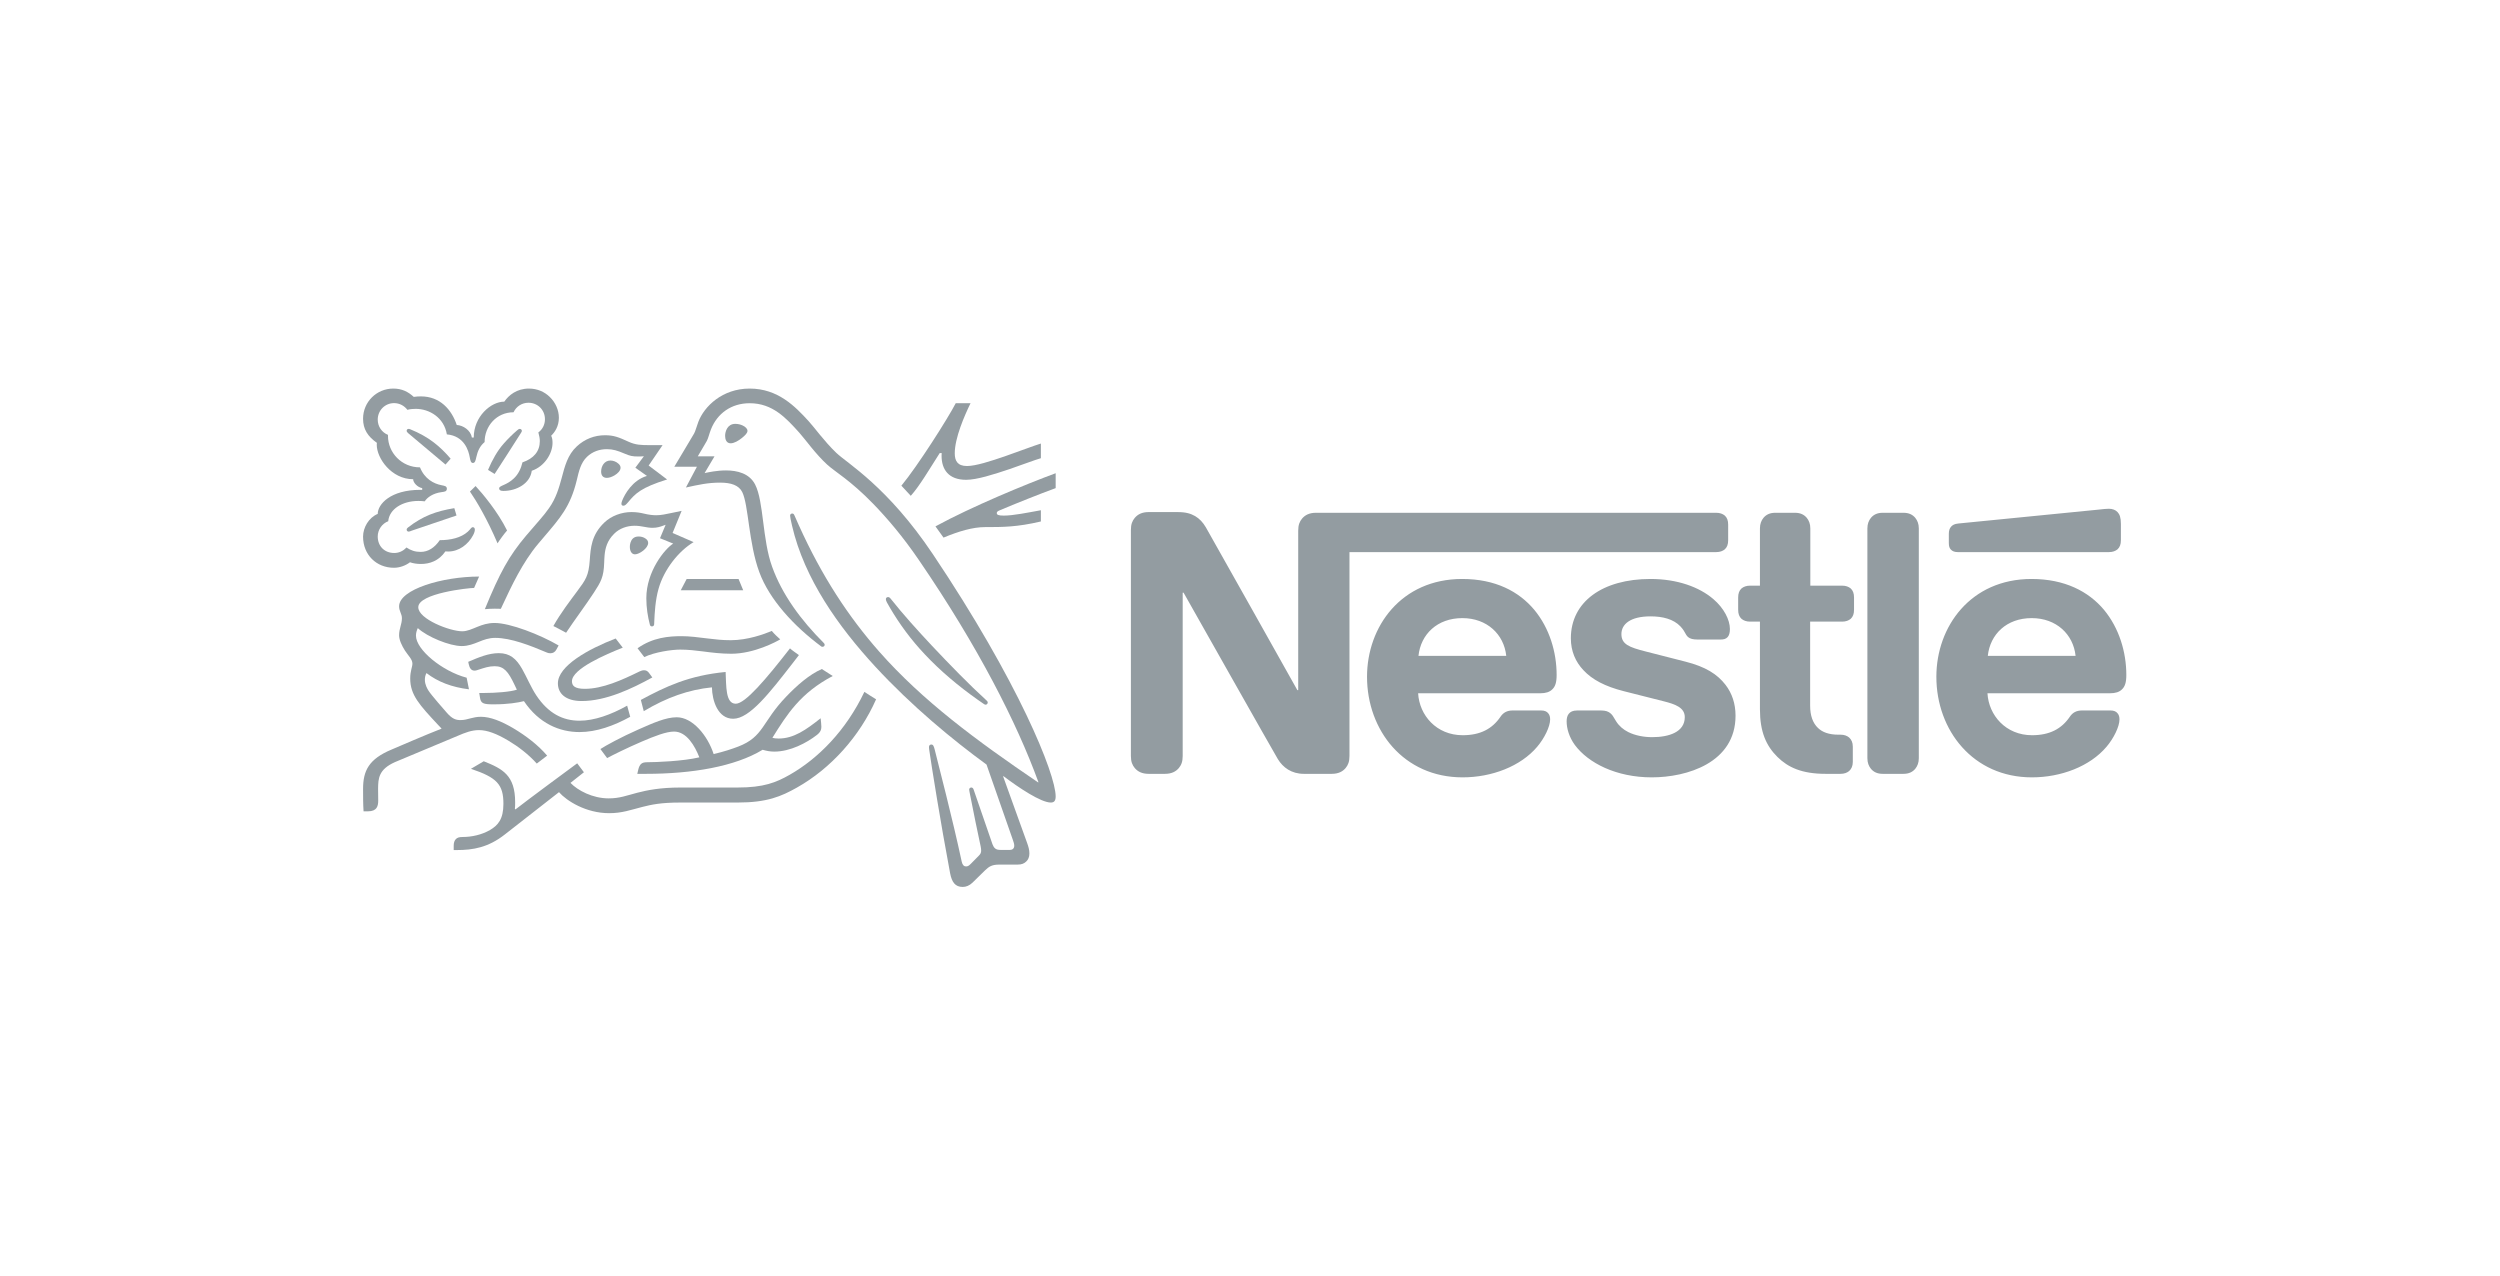<?xml version="1.0" encoding="UTF-8"?> <svg xmlns="http://www.w3.org/2000/svg" width="196" height="100" viewBox="0 0 196 100" fill="none"><g clip-path="url(#clip0_27_122)"><mask id="mask0_27_122" style="mask-type:luminance" maskUnits="userSpaceOnUse" x="-387" y="2" width="585" height="720"><path d="M-386.255 721.664H197.117V2.816H-386.255V721.664Z" fill="white"></path></mask><g mask="url(#mask0_27_122)"><path d="M102.082 40.657C101.889 40.891 101.78 41.152 101.78 41.606V54.104H101.711C101.711 54.104 94.871 41.909 94.54 41.345C94.306 40.945 94.044 40.67 93.7 40.463C93.356 40.271 92.998 40.147 92.31 40.147H90.053C89.53 40.147 89.2 40.326 88.966 40.602C88.773 40.835 88.662 41.097 88.662 41.551V59.265C88.662 59.72 88.773 59.981 88.966 60.215C89.2 60.49 89.53 60.669 90.053 60.669H91.333C91.856 60.669 92.186 60.49 92.421 60.215C92.613 59.981 92.723 59.72 92.723 59.265V46.465H92.792C92.792 46.465 99.894 59.045 100.183 59.513C100.582 60.173 101.256 60.669 102.22 60.669H104.409C104.931 60.669 105.262 60.49 105.496 60.215C105.688 59.981 105.799 59.72 105.799 59.265V43.285H134.551C134.841 43.285 135.06 43.203 135.226 43.066C135.405 42.9 135.488 42.679 135.488 42.35V41.138C135.488 40.808 135.405 40.587 135.226 40.422C135.06 40.285 134.841 40.202 134.551 40.202H103.17C102.647 40.202 102.317 40.382 102.082 40.657ZM114.635 45.391C109.859 45.391 107.175 49.122 107.175 53.058C107.175 57.256 110.052 60.945 114.663 60.945C116.962 60.945 119.219 60.078 120.512 58.55C121.077 57.889 121.531 56.967 121.531 56.403C121.531 56.21 121.489 56.045 121.38 55.921C121.27 55.783 121.104 55.7 120.815 55.7H118.599C118.158 55.7 117.856 55.865 117.636 56.196C116.989 57.146 116.053 57.641 114.676 57.641C112.611 57.641 111.277 56.072 111.181 54.352H120.761C121.187 54.352 121.489 54.255 121.696 54.049C121.93 53.829 122.04 53.512 122.04 52.92C122.04 51.117 121.476 49.245 120.292 47.814C119.081 46.368 117.237 45.391 114.635 45.391ZM129.403 45.391C125.633 45.391 123.155 47.181 123.155 50.043C123.155 51.062 123.527 51.888 124.132 52.534C124.835 53.292 125.839 53.815 127.298 54.187L130.45 54.984C131.317 55.205 132.087 55.466 132.087 56.223C132.087 57.394 130.849 57.793 129.528 57.793C128.88 57.793 128.206 57.669 127.655 57.394C127.27 57.201 126.94 56.925 126.706 56.554C126.5 56.237 126.431 56.003 126.114 55.824C125.921 55.714 125.687 55.7 125.371 55.7H123.664C123.293 55.7 123.114 55.811 122.99 55.962C122.866 56.113 122.824 56.334 122.824 56.554C122.824 57.104 123.018 57.793 123.472 58.412C124.518 59.816 126.706 60.945 129.5 60.945C132.253 60.945 136.066 59.802 136.066 56.113C136.066 55.164 135.79 54.352 135.281 53.691C134.634 52.851 133.712 52.273 132.143 51.874L129.019 51.075C127.725 50.746 127.119 50.511 127.119 49.713C127.119 48.942 127.808 48.323 129.403 48.323C130.34 48.323 131.193 48.53 131.744 49.108C132.198 49.59 132.116 49.838 132.474 50.03C132.693 50.14 132.941 50.14 133.327 50.14H134.882C135.13 50.14 135.309 50.099 135.446 49.947C135.557 49.823 135.625 49.631 135.625 49.314C135.625 48.598 135.157 47.676 134.332 46.974C133.231 46.024 131.496 45.391 129.403 45.391ZM137.979 45.915H137.208C136.919 45.915 136.699 45.997 136.534 46.134C136.355 46.3 136.272 46.52 136.272 46.85V47.8C136.272 48.131 136.355 48.35 136.534 48.516C136.699 48.654 136.919 48.736 137.208 48.736H137.979V55.604C137.979 57.365 138.46 58.467 139.355 59.348C140.181 60.16 141.255 60.669 143.127 60.669H144.296C144.586 60.669 144.805 60.587 144.971 60.45C145.149 60.284 145.26 60.063 145.26 59.734V58.536C145.26 58.205 145.149 57.986 144.971 57.82C144.805 57.682 144.586 57.599 144.296 57.599H144.131C143.388 57.599 142.879 57.407 142.535 57.077C142.122 56.691 141.915 56.099 141.915 55.329V48.736H144.421C144.71 48.736 144.93 48.654 145.095 48.516C145.273 48.35 145.356 48.131 145.356 47.8V46.85C145.356 46.52 145.273 46.3 145.095 46.134C144.93 45.997 144.71 45.915 144.421 45.915H141.929V41.427C141.929 41.069 141.819 40.808 141.654 40.602C141.447 40.354 141.158 40.202 140.732 40.202H139.176C138.749 40.202 138.46 40.354 138.254 40.602C138.089 40.808 137.979 41.069 137.979 41.427V45.915ZM146.403 59.444C146.403 59.802 146.512 60.063 146.678 60.27C146.884 60.518 147.173 60.669 147.6 60.669H149.237C149.664 60.669 149.953 60.518 150.16 60.27C150.325 60.063 150.435 59.802 150.435 59.444V41.428C150.435 41.07 150.325 40.809 150.16 40.602C149.953 40.354 149.664 40.202 149.237 40.202H147.6C147.173 40.202 146.884 40.354 146.678 40.602C146.512 40.809 146.403 41.07 146.403 41.428V59.444ZM111.208 51.42C111.386 49.726 112.681 48.46 114.649 48.46C116.576 48.46 117.911 49.726 118.09 51.42H111.208ZM165.341 43.285C165.63 43.285 165.85 43.203 166.015 43.066C166.195 42.9 166.278 42.679 166.278 42.35V41.069C166.278 40.574 166.181 40.326 166.015 40.147C165.864 39.982 165.616 39.886 165.341 39.886C165.121 39.886 164.901 39.913 164.53 39.954L153.545 41.042C153.229 41.069 153.078 41.166 152.968 41.289C152.844 41.427 152.788 41.606 152.788 41.854V42.569C152.788 42.845 152.844 42.969 152.941 43.079C153.064 43.217 153.243 43.285 153.491 43.285H165.341ZM159.272 45.391C154.495 45.391 151.811 49.122 151.811 53.058C151.811 57.256 154.688 60.945 159.299 60.945C161.598 60.945 163.855 60.078 165.148 58.55C165.713 57.889 166.167 56.967 166.167 56.403C166.167 56.21 166.126 56.045 166.015 55.921C165.906 55.783 165.74 55.7 165.452 55.7H163.236C162.795 55.7 162.492 55.865 162.272 56.196C161.625 57.146 160.689 57.641 159.313 57.641C157.248 57.641 155.913 56.072 155.817 54.352H165.424C165.85 54.352 166.154 54.255 166.36 54.049C166.594 53.829 166.704 53.512 166.704 52.92C166.704 51.117 166.139 49.245 164.956 47.814C163.745 46.368 161.873 45.391 159.272 45.391ZM155.844 51.42C156.024 49.726 157.317 48.46 159.285 48.46C161.213 48.46 162.547 49.726 162.726 51.42H155.844Z" fill="#939CA1"></path><path d="M73.139 43.45C69.576 38.135 66.445 36.345 65.564 35.502C64.597 34.572 63.86 33.519 63.39 33.012C62.347 31.872 60.996 30.464 58.774 30.464C56.629 30.464 55.212 31.862 54.752 33.069C54.618 33.414 54.513 33.835 54.417 33.988C54.206 34.333 53.258 35.952 52.865 36.593H54.638L53.775 38.221C54.781 38.001 55.499 37.838 56.457 37.838C57.309 37.838 57.922 38.04 58.19 38.575C58.688 39.572 58.688 42.588 59.531 44.858C60.316 46.993 62.232 49.081 64.386 50.681C64.415 50.699 64.444 50.709 64.482 50.709C64.587 50.709 64.654 50.633 64.654 50.556C64.654 50.498 64.635 50.46 64.587 50.412C62.787 48.612 61.322 46.62 60.536 44.437C59.76 42.311 59.885 39.322 59.205 37.991C58.755 37.11 57.798 36.881 56.916 36.881C56.208 36.881 55.547 37.024 55.24 37.091L56.016 35.779H54.704C54.982 35.291 55.269 34.841 55.413 34.572C55.537 34.342 55.586 34.056 55.739 33.663C56.236 32.408 57.337 31.613 58.774 31.613C60.575 31.613 61.628 32.772 62.672 33.931C63.151 34.467 63.936 35.588 64.846 36.421C65.468 36.995 66.656 37.637 68.485 39.524C69.538 40.616 70.764 42.033 72.056 43.929C76.683 50.699 79.718 56.665 81.413 61.32L81.385 61.339C76.529 58.044 72.325 54.932 68.935 51.092C66.531 48.363 64.444 45.203 62.624 41.171C62.499 40.903 62.395 40.654 62.279 40.395C62.232 40.29 62.184 40.261 62.107 40.261C62.011 40.261 61.944 40.328 61.944 40.424C61.944 40.529 61.992 40.759 62.097 41.218C63.065 45.394 65.746 49.138 68.61 52.251C71.463 55.345 74.69 58.006 77.343 59.941L79.412 65.859C79.46 66.003 79.517 66.156 79.517 66.3C79.517 66.405 79.488 66.491 79.421 66.549C79.364 66.606 79.288 66.635 79.115 66.635H78.493C78.225 66.635 78.118 66.596 78.023 66.52C77.927 66.443 77.861 66.328 77.812 66.195C77.631 65.639 76.538 62.526 76.329 61.894C76.29 61.78 76.222 61.741 76.146 61.741C76.051 61.741 75.983 61.818 75.983 61.904C75.983 61.981 76.012 62.067 76.06 62.335C76.337 63.752 76.663 65.342 76.797 65.946C76.855 66.223 76.922 66.482 76.922 66.673C76.922 66.845 76.884 66.942 76.74 67.085L76.098 67.737C75.945 67.89 75.859 67.928 75.735 67.928C75.582 67.928 75.457 67.822 75.399 67.554C74.671 64.154 73.57 59.941 73.282 58.772C73.215 58.514 73.167 58.37 73.014 58.37C72.881 58.37 72.833 58.466 72.833 58.581C72.833 58.667 72.851 58.772 72.861 58.849C73.034 60.056 73.733 64.452 74.489 68.464C74.624 69.154 74.882 69.536 75.476 69.536C75.744 69.536 76.002 69.431 76.242 69.202C76.635 68.808 76.749 68.703 77.219 68.244C77.554 67.918 77.784 67.784 78.358 67.784H79.775C80.111 67.784 80.292 67.698 80.455 67.544C80.609 67.401 80.704 67.2 80.704 66.912C80.704 66.616 80.628 66.377 80.523 66.079C80.159 65.103 78.99 61.799 78.645 60.87L78.674 60.85C79.871 61.761 81.614 62.919 82.381 62.919C82.62 62.919 82.764 62.814 82.764 62.44C82.764 60.679 79.833 53.429 73.139 43.45Z" fill="#939CA1"></path><path d="M40.263 32.322C40.464 31.881 40.905 31.575 41.431 31.575C42.149 31.575 42.724 32.131 42.724 32.868C42.724 33.298 42.523 33.673 42.207 33.902C42.274 34.152 42.322 34.371 42.322 34.582C42.322 35.387 41.843 35.951 40.962 36.249C40.847 36.736 40.636 37.177 40.291 37.503C39.717 38.058 39.132 38.058 39.132 38.288C39.132 38.413 39.219 38.489 39.458 38.489C40.521 38.489 41.565 37.896 41.69 36.909C42.705 36.565 43.318 35.54 43.318 34.726C43.318 34.515 43.298 34.333 43.212 34.161C43.49 33.892 43.816 33.433 43.816 32.753C43.816 32.159 43.557 31.556 43.097 31.116C42.695 30.722 42.13 30.464 41.469 30.464C40.511 30.464 39.889 30.982 39.535 31.489C38.491 31.489 37.141 32.648 37.141 34.305H36.997C36.901 33.73 36.308 33.346 35.809 33.318C35.407 32.111 34.498 31.077 33.003 31.077C32.832 31.077 32.621 31.087 32.438 31.116C31.999 30.713 31.51 30.464 30.83 30.464C29.527 30.464 28.464 31.509 28.464 32.829C28.464 33.653 28.837 34.218 29.547 34.717C29.547 34.717 29.537 34.822 29.537 34.87C29.537 35.923 30.686 37.57 32.391 37.57C32.391 37.838 32.726 38.202 33.1 38.269V38.403H32.955C30.61 38.403 29.614 39.534 29.614 40.29C28.915 40.577 28.464 41.353 28.464 42.071C28.464 43.498 29.509 44.513 30.888 44.513C31.347 44.513 31.816 44.332 32.142 44.082C32.381 44.168 32.687 44.215 33.003 44.215C33.664 44.215 34.402 43.986 34.919 43.229C34.996 43.239 35.062 43.239 35.139 43.239C35.982 43.239 36.71 42.683 37.093 41.956C37.188 41.774 37.227 41.631 37.227 41.525C37.227 41.42 37.179 41.333 37.073 41.333C36.94 41.333 36.92 41.458 36.681 41.679C36.145 42.167 35.321 42.349 34.478 42.349C34.066 42.952 33.559 43.269 32.975 43.269C32.544 43.269 32.209 43.153 31.864 42.923C31.586 43.229 31.242 43.354 30.906 43.354C30.15 43.354 29.614 42.828 29.614 42.061C29.614 41.525 29.958 41.047 30.437 40.864C30.523 39.916 31.538 39.274 32.802 39.274C32.965 39.274 33.128 39.284 33.301 39.304C33.492 38.997 33.951 38.672 34.603 38.585C34.737 38.566 34.842 38.556 34.919 38.519C34.996 38.479 35.034 38.403 35.034 38.317C35.034 38.24 35.005 38.173 34.929 38.125C34.861 38.087 34.746 38.069 34.613 38.04C34.009 37.925 33.291 37.551 32.927 36.641C31.481 36.641 30.418 35.482 30.418 34.18V34.094C29.939 33.902 29.614 33.443 29.614 32.897C29.614 32.179 30.179 31.604 30.896 31.604C31.328 31.604 31.701 31.815 31.941 32.131C32.142 32.073 32.371 32.054 32.592 32.054C33.664 32.054 34.813 32.734 35.034 34.055C36.413 34.18 36.739 35.349 36.825 35.837C36.873 36.086 36.91 36.297 37.073 36.297C37.246 36.297 37.284 36.104 37.342 35.846C37.447 35.358 37.629 34.965 37.993 34.659C37.993 33.404 38.931 32.322 40.263 32.322Z" fill="#939CA1"></path><path d="M43.049 39.83C42.599 40.472 42.274 40.788 41.249 41.994C39.899 43.594 39.19 44.887 38.012 47.76C38.204 47.74 38.482 47.721 38.788 47.721C38.941 47.721 39.065 47.721 39.267 47.73L39.41 47.424C40.072 46.007 40.961 44.091 42.207 42.617L42.638 42.109C43.92 40.606 44.715 39.715 45.214 37.666C45.386 36.938 45.53 36.287 46.018 35.817C46.458 35.396 47.014 35.215 47.579 35.215C48.058 35.215 48.413 35.33 48.93 35.549C49.399 35.75 49.571 35.789 50.069 35.789C50.242 35.789 50.366 35.779 50.481 35.769L49.811 36.67L50.721 37.312C49.581 37.646 48.978 38.748 48.776 39.255C48.738 39.361 48.719 39.428 48.719 39.495C48.719 39.572 48.757 39.648 48.872 39.648C48.996 39.648 49.092 39.553 49.255 39.361C49.811 38.691 50.252 38.23 52.3 37.59L50.854 36.497L51.946 34.898H50.922C50.27 34.898 49.839 34.889 49.274 34.63C48.508 34.276 48.115 34.123 47.436 34.123C46.603 34.123 45.846 34.419 45.224 34.994C44.505 35.654 44.284 36.536 44.027 37.504C43.825 38.25 43.586 39.074 43.049 39.83Z" fill="#939CA1"></path><path d="M45.252 46.352C44.706 47.089 43.959 48.056 43.384 49.081C43.567 49.167 44.17 49.493 44.381 49.607C45.041 48.611 45.961 47.386 46.564 46.457C47.11 45.614 47.331 45.25 47.368 44.12C47.378 43.929 47.378 43.746 47.397 43.565C47.445 42.981 47.599 42.387 48.154 41.842C48.565 41.429 49.159 41.219 49.753 41.219C50.328 41.219 50.662 41.381 51.161 41.381C51.515 41.381 51.773 41.295 52.003 41.209L52.186 41.142L51.745 42.197L52.779 42.617C52.118 43.029 50.672 44.801 50.672 46.898C50.672 47.655 50.787 48.353 50.95 48.975C50.969 49.043 51.008 49.11 51.113 49.11C51.209 49.11 51.276 49.052 51.286 48.947L51.295 48.727C51.324 48.085 51.371 47.07 51.63 46.16C52.061 44.628 53.22 43.191 54.378 42.502L52.731 41.784L53.44 40.051L52.665 40.214C52.196 40.309 51.85 40.395 51.439 40.395C51.17 40.395 50.864 40.357 50.5 40.27C50.222 40.204 49.925 40.146 49.505 40.146C48.748 40.146 47.933 40.433 47.378 40.969C46.363 41.937 46.305 42.981 46.238 43.91C46.152 45.145 45.922 45.451 45.252 46.352Z" fill="#939CA1"></path><path d="M69.826 46.936C69.758 46.85 69.701 46.811 69.625 46.811C69.51 46.811 69.452 46.888 69.452 46.974C69.452 47.108 69.548 47.271 69.787 47.674C70.515 48.909 71.415 50.153 72.526 51.323C73.723 52.596 75.13 53.783 76.635 54.846L77.104 55.172C77.171 55.22 77.219 55.249 77.276 55.249C77.372 55.249 77.439 55.153 77.439 55.076C77.439 55.028 77.42 54.979 77.362 54.932C75.965 53.659 74.46 52.107 73.053 50.614C71.951 49.435 70.821 48.191 69.826 46.936Z" fill="#939CA1"></path><path d="M39.008 42.598C39.151 42.359 39.583 41.775 39.755 41.592C39.018 40.099 37.811 38.672 37.285 38.106L36.844 38.537C37.352 39.275 38.203 40.702 39.008 42.598Z" fill="#939CA1"></path><path d="M31.989 33.95C31.902 33.873 31.883 33.825 31.883 33.768C31.883 33.702 31.931 33.624 32.036 33.624C32.074 33.624 32.112 33.634 32.161 33.654C32.869 33.941 33.473 34.276 34.01 34.688C34.459 35.032 34.9 35.454 35.33 35.961L34.928 36.421C34.431 36.008 32.822 34.659 31.989 33.95Z" fill="#939CA1"></path><path d="M38.778 37.158L38.261 36.842C38.596 36.047 39.008 35.32 39.496 34.773C39.842 34.381 40.167 34.065 40.531 33.749C40.617 33.682 40.665 33.625 40.751 33.625C40.847 33.625 40.914 33.702 40.914 33.778C40.914 33.816 40.895 33.864 40.857 33.921C40.273 34.831 39.132 36.632 38.778 37.158Z" fill="#939CA1"></path><path d="M32.285 41.602C32.161 41.649 32.103 41.679 32.037 41.679C31.931 41.679 31.883 41.592 31.883 41.525C31.883 41.458 31.912 41.42 31.979 41.362C33.157 40.443 34.191 40.079 35.618 39.839L35.79 40.415L32.285 41.602Z" fill="#939CA1"></path><path d="M56.849 34.171C56.849 33.835 57.022 33.231 57.644 33.231C57.855 33.231 58.056 33.279 58.219 33.356C58.449 33.462 58.602 33.615 58.602 33.778C58.602 33.95 58.429 34.123 58.171 34.334C57.903 34.553 57.558 34.755 57.28 34.755C56.946 34.755 56.849 34.438 56.849 34.171Z" fill="#939CA1"></path><path d="M47.129 36.967C47.129 36.555 47.378 36.105 47.857 36.105C48.067 36.105 48.316 36.19 48.498 36.364C48.604 36.46 48.652 36.564 48.652 36.67C48.652 36.9 48.431 37.12 48.173 37.273C47.972 37.388 47.761 37.465 47.58 37.465C47.282 37.465 47.129 37.282 47.129 36.967Z" fill="#939CA1"></path><path d="M49.38 42.876C49.38 42.78 49.389 42.665 49.427 42.55C49.505 42.301 49.666 42.061 50.069 42.061C50.252 42.061 50.452 42.109 50.614 42.225C50.759 42.321 50.816 42.444 50.816 42.569C50.816 42.981 50.127 43.46 49.782 43.46C49.533 43.46 49.38 43.22 49.38 42.876Z" fill="#939CA1"></path><path d="M45.606 54.961C44.314 54.961 43.739 54.348 43.739 53.573C43.739 52.212 46.123 50.882 48.268 50.058L48.824 50.776C47.502 51.302 44.841 52.434 44.841 53.41C44.841 53.754 45.042 54.004 45.845 54.004C47.244 54.004 48.748 53.323 50.136 52.643C50.241 52.596 50.366 52.548 50.481 52.548C50.663 52.548 50.778 52.605 50.911 52.797L51.142 53.112C49.523 54.004 47.502 54.961 45.606 54.961Z" fill="#939CA1"></path><path d="M49.169 55.325C47.905 56.033 46.593 56.503 45.434 56.503C44.141 56.503 42.992 55.947 42.034 54.501C41.633 53.888 41.316 53.123 40.933 52.443C40.474 51.638 39.975 51.207 39.104 51.207C38.309 51.207 37.533 51.533 36.71 51.887L36.748 52.069C36.815 52.366 36.93 52.577 37.207 52.577C37.332 52.577 37.457 52.52 37.524 52.501C37.984 52.356 38.318 52.231 38.788 52.231C39.506 52.231 39.85 52.654 40.339 53.688L40.522 54.071C40.023 54.243 38.855 54.329 37.984 54.329H37.572L37.639 54.741C37.668 54.913 37.735 55.057 37.878 55.124C38.05 55.21 38.3 55.22 38.731 55.22C39.822 55.22 40.617 55.086 41.077 54.97C42.255 56.724 43.873 57.394 45.434 57.394C46.765 57.394 48.116 56.905 49.409 56.197L49.169 55.325Z" fill="#939CA1"></path><path d="M50.471 55.756L50.242 54.874C52.214 53.812 54.015 52.96 56.888 52.682C56.946 53.783 56.869 55.172 57.683 55.172C58.429 55.172 60.057 53.246 61.935 50.833C62.107 50.996 62.384 51.169 62.634 51.36L62.155 51.982C60.325 54.339 58.765 56.35 57.481 56.35C56.284 56.35 55.834 54.942 55.815 53.888C53.986 54.071 52.262 54.683 50.471 55.756Z" fill="#939CA1"></path><path d="M75.811 36.536C75.064 36.536 74.853 36.123 74.853 35.54C74.853 34.333 75.61 32.6 76.089 31.613H74.929C74.327 32.782 71.952 36.526 70.668 38.078L71.405 38.872C72.095 38.106 72.852 36.804 73.675 35.52H73.828C73.828 35.588 73.819 35.664 73.819 35.731C73.819 36.814 74.374 37.617 75.744 37.617C76.587 37.617 77.908 37.196 79.154 36.775C80.188 36.421 81.135 36.057 81.605 35.923V34.774C81.068 34.936 79.977 35.358 78.846 35.751C77.659 36.162 76.491 36.536 75.811 36.536Z" fill="#939CA1"></path><path d="M78.368 40.012C79.517 39.524 81.576 38.7 82.764 38.269V37.1C80.379 37.982 76.194 39.715 73.34 41.267C73.417 41.362 73.915 42.061 73.972 42.148C75.178 41.65 76.261 41.324 77.237 41.324C78.608 41.324 79.727 41.324 81.605 40.883V40.002C80.552 40.194 79.431 40.423 78.703 40.423C78.272 40.423 78.147 40.366 78.147 40.223C78.147 40.137 78.205 40.079 78.368 40.012Z" fill="#939CA1"></path></g><path d="M53.833 45.394L53.372 46.276H58.267L57.903 45.394H53.833Z" fill="#939CA1"></path><mask id="mask1_27_122" style="mask-type:luminance" maskUnits="userSpaceOnUse" x="-387" y="2" width="585" height="720"><path d="M-386.255 721.664H197.117V2.816H-386.255V721.664Z" fill="white"></path></mask><g mask="url(#mask1_27_122)"><path d="M36.202 50.651C36.719 50.651 37.14 50.479 37.543 50.317C37.926 50.163 38.309 50.01 38.826 50.01C40.052 50.01 41.565 50.604 42.896 51.168C42.973 51.198 43.059 51.216 43.145 51.216C43.356 51.216 43.519 51.121 43.624 50.92L43.796 50.604C42.331 49.751 39.994 48.841 38.778 48.841C38.223 48.841 37.82 48.986 37.438 49.138C37.007 49.311 36.633 49.493 36.24 49.493C35.274 49.493 32.793 48.535 32.793 47.606C32.793 46.515 36.739 46.094 37.17 46.094L37.562 45.202C34.699 45.202 31.289 46.208 31.289 47.539C31.289 47.922 31.51 48.114 31.51 48.468C31.51 48.947 31.289 49.272 31.289 49.809C31.289 50.163 31.5 50.613 31.749 51.007C32.017 51.418 32.333 51.685 32.333 52.031C32.333 52.289 32.161 52.595 32.161 53.199C32.161 54.492 32.899 55.278 34.334 56.819L34.622 57.125C33.435 57.585 31.222 58.543 30.705 58.763C28.914 59.51 28.465 60.42 28.465 61.856C28.465 62.411 28.465 63.043 28.503 63.608H28.847C29.566 63.608 29.652 63.178 29.652 62.766C29.652 62.488 29.642 62.172 29.642 61.827C29.652 61.033 29.681 60.324 30.963 59.75C31.481 59.519 34.018 58.486 35.906 57.681C36.461 57.441 36.977 57.24 37.552 57.24C38.194 57.24 38.931 57.518 39.851 58.064C40.626 58.524 41.441 59.146 42.083 59.864L42.896 59.242C42.197 58.418 41.23 57.681 40.263 57.106C39.295 56.532 38.434 56.196 37.706 56.196C37.39 56.196 37.132 56.254 36.911 56.312C36.653 56.379 36.413 56.455 36.106 56.455C35.752 56.455 35.455 56.369 35.024 55.871C34.861 55.689 33.827 54.511 33.607 54.167C33.501 54.004 33.31 53.678 33.31 53.295C33.31 53.132 33.338 52.941 33.435 52.768C34.325 53.458 35.427 53.879 36.767 54.042L36.585 53.132C34.66 52.625 32.611 50.929 32.611 49.838C32.611 49.608 32.668 49.445 32.755 49.244C33.501 49.934 35.254 50.651 36.202 50.651Z" fill="#939CA1"></path><path d="M49.983 50.824C51.19 49.972 52.434 49.876 53.44 49.876C54.044 49.876 54.752 49.962 55.499 50.058C56.102 50.135 56.648 50.192 57.299 50.192C58.611 50.192 59.933 49.713 60.507 49.464C60.67 49.666 60.948 49.934 61.169 50.125C60.891 50.297 59.129 51.254 57.328 51.254C56.534 51.254 55.777 51.16 55.125 51.073C54.551 50.997 53.928 50.929 53.325 50.929C52.664 50.929 51.333 51.121 50.51 51.514L49.983 50.824Z" fill="#939CA1"></path><path d="M67.767 54.243C66.33 57.27 64.146 59.472 61.906 60.746C60.843 61.349 59.885 61.742 57.817 61.742H53.344C51.745 61.742 50.74 61.952 49.955 62.153C49.111 62.374 48.575 62.593 47.723 62.593C46.459 62.593 45.29 61.971 44.726 61.378L45.779 60.545L45.252 59.844C44.946 60.066 41.202 62.833 40.416 63.455L40.368 63.427C40.387 63.236 40.387 63.063 40.387 62.891C40.387 60.784 39.41 60.276 37.926 59.683L36.921 60.276C38.96 60.956 39.468 61.502 39.468 63.024C39.468 64.232 39.036 64.71 38.414 65.074C37.772 65.448 36.977 65.62 36.279 65.62C35.982 65.62 35.848 65.677 35.743 65.782C35.627 65.898 35.57 66.07 35.57 66.309V66.645H35.81C37.093 66.645 38.281 66.444 39.583 65.419L43.825 62.105C44.428 62.795 45.952 63.753 47.751 63.753C48.767 63.753 49.418 63.503 50.356 63.264C51.084 63.082 51.793 62.919 53.344 62.919H57.836C60.134 62.919 61.245 62.44 62.47 61.751C65.133 60.257 67.403 57.729 68.686 54.826C68.351 54.617 68.035 54.424 67.767 54.243Z" fill="#939CA1"></path><path d="M60.556 57.844C61.714 55.986 62.748 54.338 65.286 52.998C65.018 52.835 64.635 52.587 64.433 52.452C63.447 52.883 62.471 53.744 61.638 54.616C59.722 56.608 59.894 57.757 57.874 58.533C57.366 58.725 56.744 58.935 55.949 59.118C55.48 57.671 54.302 56.234 53.057 56.234C52.195 56.234 51.199 56.684 50.05 57.192C48.7 57.786 47.464 58.466 47.072 58.725L47.599 59.434C48.001 59.212 49.159 58.638 50.318 58.14C51.324 57.709 52.234 57.355 52.846 57.355C53.832 57.355 54.474 58.476 54.829 59.375C53.536 59.682 51.41 59.758 50.769 59.758C50.471 59.758 50.366 59.806 50.261 59.893C50.165 59.979 50.088 60.132 50.04 60.343L49.964 60.669H50.653C54.235 60.669 57.616 60.104 59.789 58.782C60.096 58.869 60.364 58.926 60.709 58.926C61.953 58.926 63.237 58.246 64.041 57.623C64.328 57.403 64.395 57.201 64.395 56.982C64.395 56.876 64.386 56.781 64.376 56.684L64.338 56.312C63.189 57.221 62.231 57.901 61.044 57.901C60.833 57.901 60.68 57.882 60.556 57.844Z" fill="#939CA1"></path></g></g><defs><clipPath id="clip0_27_122"><rect width="139.168" height="40" fill="white" transform="translate(28 30)"></rect></clipPath></defs></svg> 